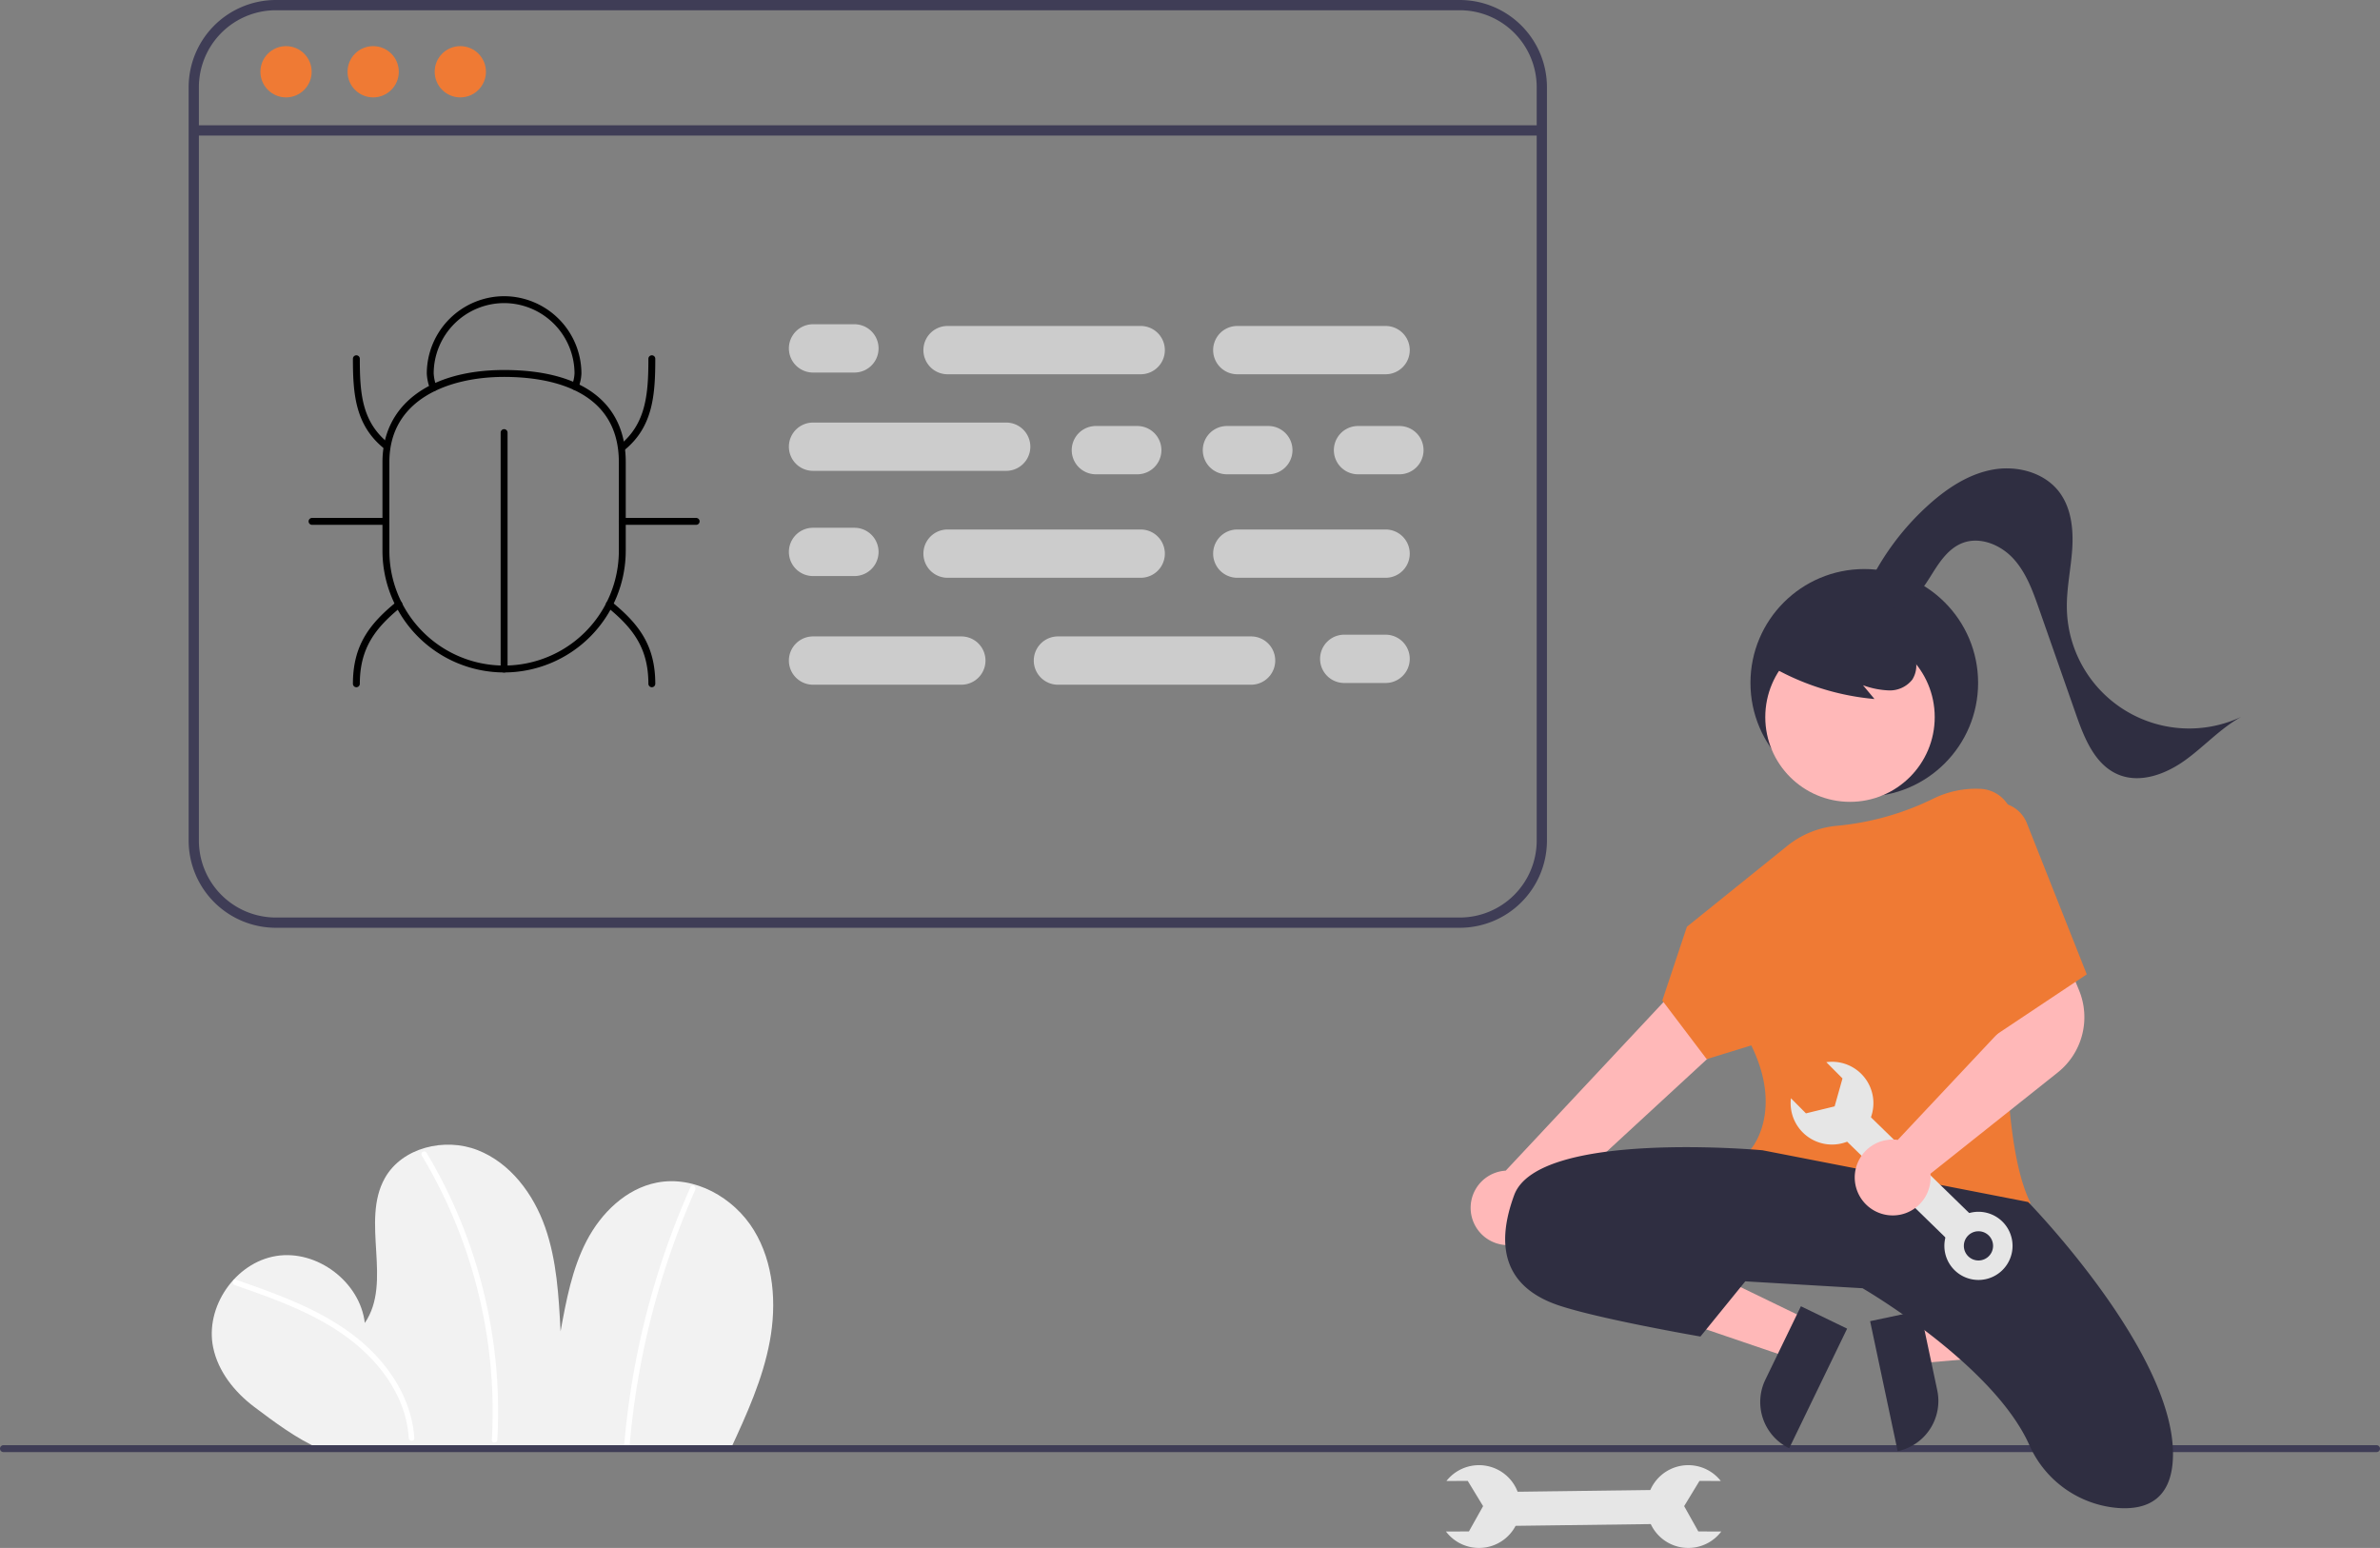 <svg xmlns="http://www.w3.org/2000/svg" id="b42fa47e-1c96-4065-899a-c733dc223382" width="690" height="448.759" data-name="Layer 1" viewBox="0 0 690 448.759"><rect x="0" y="0" width="690" height="448.759" fill="#808080" stroke="none"/><path fill="#f2f2f2" d="M211.813 420.11c4.668-10.083 9.333-20.316 11.36-31.241s1.175-22.783-4.628-32.26-17.228-15.902-28.131-13.76c-8.955 1.76-16.146 8.813-20.357 16.91s-5.9 17.23-7.537 26.209c-.53-10.2-1.09-20.565-4.478-30.2s-10.06-18.615-19.57-22.343-21.878-.797-26.89 8.103c-7.06 12.538 2.302 30.125-5.817 42.006-1.393-11.917-13.855-21.333-25.7-19.416s-20.7 14.781-18.264 26.53c1.45 6.99 6.22 12.936 11.922 17.231s12.334 9.275 18.895 12.09Z"/><path fill="#fff" d="M68.02 372.537c9.408 3.289 18.903 6.615 27.492 11.756 7.698 4.608 14.553 10.812 18.882 18.757a33.356 33.356 0 0 1 4.126 13.858c.063 1.018 1.655 1.025 1.592 0-.557-9.06-4.972-17.353-11.087-23.91-6.704-7.19-15.392-12.1-24.361-15.91-5.318-2.26-10.769-4.18-16.221-6.085-.969-.339-1.385 1.198-.423 1.534ZM122.287 335.004a143.383 143.383 0 0 1 13.792 30.616 145.117 145.117 0 0 1 6.36 32.968 143.305 143.305 0 0 1 .152 18.837c-.059 1.024 1.533 1.02 1.592 0a145.194 145.194 0 0 0-2.04-33.82 146.926 146.926 0 0 0-9.77-32.44 143.25 143.25 0 0 0-8.711-16.964.796.796 0 0 0-1.375.803ZM200.188 344.147a232.044 232.044 0 0 0-17.116 57.578q-1.343 8.365-2.078 16.812c-.09 1.02 1.503 1.015 1.591 0a231.21 231.21 0 0 1 12.738-58.025q2.834-7.892 6.24-15.562c.411-.928-.96-1.738-1.375-.803Z"/><path fill="#e6e6e6" d="m482.346 431.91.128 9.88-46.584.603-.128-9.88z"/><path fill="#e6e6e6" d="m499.027 443.996-6.653-.02-4.112-7.337 4.445-7.312 6.18.018a11.999 11.999 0 1 0 .14 14.65ZM419.208 443.996l6.653-.02 4.112-7.337-4.445-7.312-6.18.018a11.999 11.999 0 1 1-.14 14.65Z"/><path fill="#3f3d56" d="M689 420.97H1a1 1 0 0 1 0-2h688a1 1 0 0 1 0 2Z"/><circle cx="540.486" cy="197.969" r="33" fill="#2f2e41"/><path fill="#ffb8b8" d="m553.859 383.226 2.542 11.993 47.47-4.095-3.751-17.701-46.261 9.803z"/><path fill="#2f2e41" d="m550.166 420.71-7.988-37.694 14.563-3.086 4.902 23.13a14.887 14.887 0 0 1-11.477 17.65Z"/><path fill="#ffb8b8" d="m524.12 382.586-5.343 11.035-45.104-15.357 7.886-16.285 42.561 20.607z"/><path fill="#2f2e41" d="m511.808 399.976 10.304-21.28 13.399 6.487-16.791 34.68a14.887 14.887 0 0 1-6.912-19.887Z"/><path fill="#ffb8b8" d="M435.26 360.793a10.743 10.743 0 0 0 12.708-10.48l74.374-68.571-18.47-14.306-67.337 71.944a10.8 10.8 0 0 0-1.276 21.413Z"/><circle cx="536.344" cy="207.898" r="24.561" fill="#ffb8b8"/><path fill="#ef7a34" d="M558.386 352.273c-17.228 0-37.978-3.629-50.778-18.477l-.289-.335.297-.328c.097-.107 9.514-10.868.11-30.06L494.8 307.05l-12.87-16.989 7.13-21.39 29.177-23.503a26.75 26.75 0 0 1 14.61-5.79 80.21 80.21 0 0 0 27.785-7.912 27.906 27.906 0 0 1 12.8-2.799l.574.017a9.95 9.95 0 0 1 9.64 10.707c-1.978 25.63-5.472 87.544 4.792 108.861l.265.551-.592.15a136.113 136.113 0 0 1-29.724 3.32Z"/><path fill="#2f2e41" d="M510.986 333.47s-65-6-72 13 1 28 13 32 41 9 41 9l13-16 34 2s37.885 21.972 48.36 45.473a30.762 30.762 0 0 0 25.777 18.239c8.398.584 15.863-2.588 15.863-15.713 0-30-42-73-42-73Z"/><path fill="#2f2e41" d="M461.486 362.97s17-5 44 8M511.843 192.235a73.041 73.041 0 0 0 31.599 10.412l-3.33-3.991a24.477 24.477 0 0 0 7.56 1.501 8.28 8.28 0 0 0 6.75-3.159 7.702 7.702 0 0 0 .515-7.115 14.589 14.589 0 0 0-4.589-5.738 27.323 27.323 0 0 0-25.43-4.545 16.33 16.33 0 0 0-7.596 4.872 9.236 9.236 0 0 0-1.863 8.56M540.31 172.604a75.485 75.485 0 0 1 19.136-26.522c5.292-4.702 11.472-8.743 18.446-9.962s14.833.87 19.11 6.51c3.499 4.614 4.153 10.794 3.768 16.57s-1.677 11.496-1.553 17.284a35.468 35.468 0 0 0 50.527 31.351c-6.022 3.329-10.714 8.598-16.305 12.608s-12.963 6.76-19.312 4.11c-6.718-2.804-9.8-10.42-12.206-17.29l-10.732-30.64c-1.824-5.208-3.739-10.57-7.462-14.644s-9.765-6.557-14.89-4.51c-3.883 1.553-6.412 5.258-8.63 8.805s-4.557 7.32-8.303 9.18-9.299.714-10.523-3.286"/><path fill="#e6e6e6" d="m532.728 328.27 6.897-7.078 33.366 32.514-6.896 7.077z"/><path fill="#e6e6e6" d="M566.51 354.289a9.882 9.882 0 1 0 13.975-.18 9.882 9.882 0 0 0-13.975.18Zm10.111 9.853a4.235 4.235 0 1 1-.077-5.99 4.235 4.235 0 0 1 .077 5.99ZM529.48 307.928l4.69 4.718-2.28 8.096-8.314 2.028-4.358-4.384a11.999 11.999 0 1 0 10.262-10.458Z"/><path fill="#ffb8b8" d="M548.736 352.359a11.579 11.579 0 0 1-1.268-.07 11.023 11.023 0 0 1-9.68-9.682 11.003 11.003 0 0 1 10.93-12.25 10.625 10.625 0 0 1 1.467.11l33.578-35.745-3.505-11.685 17.605-7.892 4.934 12.06a20.49 20.49 0 0 1-6.177 23.673l-36.961 29.4a10.259 10.259 0 0 1 .06 1.08 11.018 11.018 0 0 1-3.664 8.196 10.872 10.872 0 0 1-7.319 2.805Z"/><path fill="#ef7a34" d="M574.986 233.47a9.453 9.453 0 0 1 12.628 5.155l17.372 43.844-27 18Z"/><path fill="#3f3d56" d="M448.486 243.707V25.262A25.298 25.298 0 0 0 423.224 0H79.954a25.298 25.298 0 0 0-25.262 25.262v218.445a25.298 25.298 0 0 0 25.262 25.262h343.27a25.298 25.298 0 0 0 25.262-25.262Zm-368.532 22.29a22.317 22.317 0 0 1-22.29-22.29V25.262a22.317 22.317 0 0 1 22.29-22.29h343.27a22.317 22.317 0 0 1 22.29 22.29v218.445a22.317 22.317 0 0 1-22.29 22.29Z"/><path fill="#3f3d56" d="M445.514 39.303H57.664a1.486 1.486 0 1 1 0-2.972h387.85a1.486 1.486 0 0 1 0 2.972Z"/><circle cx="82.926" cy="20.804" r="7.43" fill="#ef7a34"/><circle cx="108.188" cy="20.804" r="7.43" fill="#ef7a34"/><circle cx="133.451" cy="20.804" r="7.43" fill="#ef7a34"/><path d="M188.979 199.232a1 1 0 0 1-1-1c0-10.427-4.571-16.243-11.946-22.247a1 1 0 1 1 1.263-1.551c7.83 6.375 12.683 12.58 12.683 23.798a1 1 0 0 1-1 1ZM103.317 199.232a1 1 0 0 1-1-1c0-11.218 4.852-17.423 12.682-23.798a1 1 0 1 1 1.263 1.55c-7.375 6.005-11.945 11.822-11.945 22.248a1 1 0 0 1-1 1ZM180.413 130.701a1 1 0 0 1-.632-1.775c7.581-6.171 8.198-14.938 8.198-24.923a1 1 0 0 1 2 0c0 10.505-.673 19.747-8.935 26.474a.994.994 0 0 1-.63.224ZM111.882 130.166a.994.994 0 0 1-.63-.224c-8.263-6.727-8.935-15.727-8.935-25.94a1 1 0 0 1 2 0c0 10.037.603 18.206 8.197 24.389a1 1 0 0 1-.632 1.775ZM201.828 152.152h-21.415a1 1 0 0 1 0-2h21.415a1 1 0 1 1 0 2ZM111.883 152.152H90.467a1 1 0 0 1 0-2h21.416a1 1 0 0 1 0 2ZM146.148 194.948a1 1 0 0 1-1-1v-68.53a1 1 0 0 1 2 0v68.53a1 1 0 0 1-1 1Z"/><path d="M146.148 194.948a35.305 35.305 0 0 1-35.265-35.265v-25.717c0-16.468 13.513-26.699 35.265-26.699 22.74 0 35.265 9.482 35.265 26.699v25.717a35.305 35.305 0 0 1-35.265 35.265Zm0-85.68c-16.081 0-33.265 6.488-33.265 24.698v25.717a33.265 33.265 0 1 0 66.53 0v-25.717c0-21.49-20.842-24.699-33.265-24.699Z"/><path d="M125.651 113.441a1 1 0 0 1-.93-.63 14.088 14.088 0 0 1-.987-4.531 22.476 22.476 0 0 1 22.355-22.41h.115a22.467 22.467 0 0 1 22.36 22.357 12.227 12.227 0 0 1-.911 4.211 1 1 0 0 1-1.85-.76 10.195 10.195 0 0 0 .761-3.488 20.454 20.454 0 0 0-20.363-20.32h-.11a20.461 20.461 0 0 0-20.359 20.362 12.076 12.076 0 0 0 .847 3.838 1.001 1.001 0 0 1-.928 1.371Z"/><path fill="#ccc" d="M247.71 108.003h-12a7 7 0 0 1 0-14h12a7 7 0 0 1 0 14ZM329.71 137.503h-12a7 7 0 0 1 0-14h12a7 7 0 0 1 0 14ZM367.71 137.503h-12a7 7 0 0 1 0-14h12a7 7 0 0 1 0 14ZM405.71 137.503h-12a7 7 0 0 1 0-14h12a7 7 0 0 1 0 14ZM330.71 108.503h-56a7 7 0 0 1 0-14h56a7 7 0 0 1 0 14ZM291.71 136.503h-56a7 7 0 0 1 0-14h56a7 7 0 0 1 0 14ZM401.71 108.503h-43a7 7 0 0 1 0-14h43a7 7 0 0 1 0 14ZM247.71 167.003h-12a7 7 0 0 1 0-14h12a7 7 0 0 1 0 14ZM330.71 167.503h-56a7 7 0 0 1 0-14h56a7 7 0 0 1 0 14ZM401.71 167.503h-43a7 7 0 0 1 0-14h43a7 7 0 0 1 0 14ZM382.71 191.003a7.008 7.008 0 0 1 7-7h12a7 7 0 0 1 0 14h-12a7.008 7.008 0 0 1-7-7ZM299.71 191.503a7.008 7.008 0 0 1 7-7h56a7 7 0 0 1 0 14h-56a7.008 7.008 0 0 1-7-7ZM228.71 191.503a7.008 7.008 0 0 1 7-7h43a7 7 0 0 1 0 14h-43a7.008 7.008 0 0 1-7-7Z"/></svg>